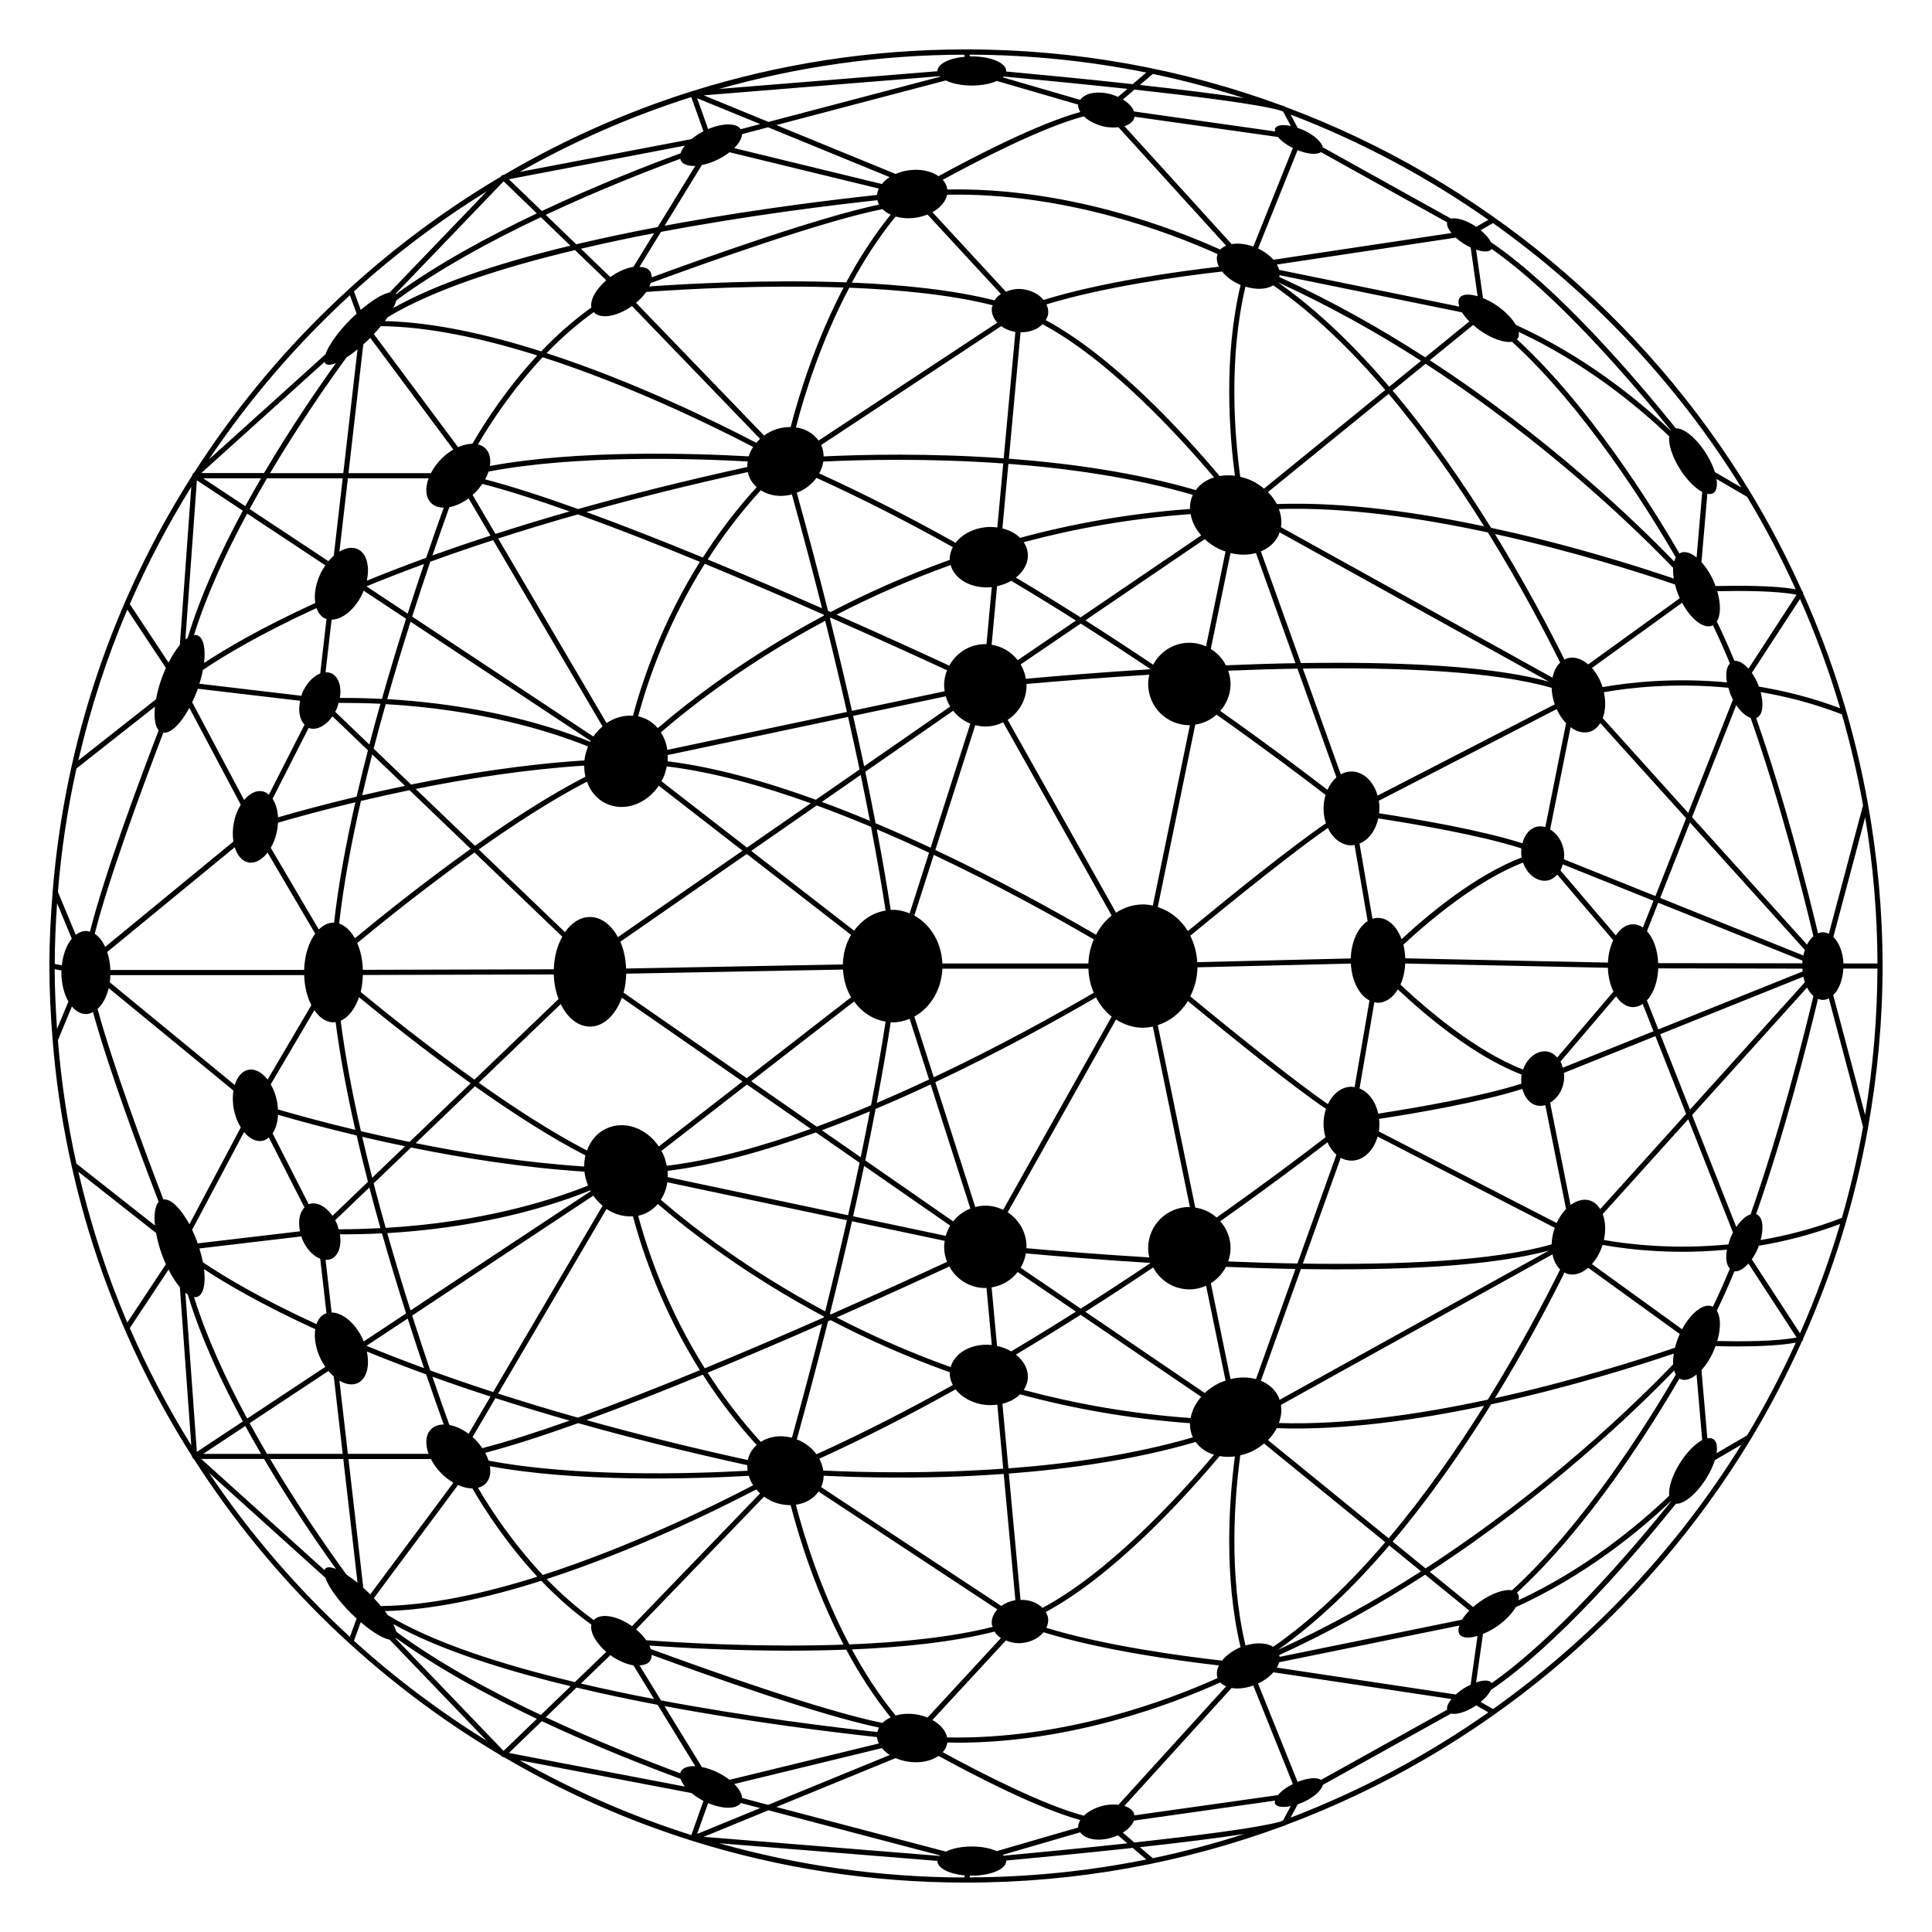 <?xml version="1.0" encoding="UTF-8"?>
<!-- The Best Svg Icon site in the world: iconSvg.co, Visit us! https://iconsvg.co -->
<svg fill="#000000" width="800px" height="800px" version="1.1" viewBox="144 144 512 512" xmlns="http://www.w3.org/2000/svg">
 <path d="m639.11 442.61-0.016-0.051c2.453-13.828 3.809-28.035 3.809-42.559 0-14.523-1.355-28.727-3.809-42.559l0.016-0.051-0.023-0.004c-3.496-19.66-9.355-38.496-17.285-56.23 0.004-0.09 0.059-0.176 0.023-0.266-0.039-0.109-0.16-0.145-0.246-0.223-4.027-8.949-8.531-17.637-13.574-25.973l0.016-0.02-0.039-0.023c-28.195-46.613-71.625-83.027-123.32-102.31l0.031-0.074c-0.312-0.109-0.68-0.227-1.094-0.344-26.078-9.59-54.238-14.832-83.598-14.832-25.199 0-49.508 3.863-72.383 11.012l-0.105 0.012v0.023c-17.594 5.512-34.301 13.02-49.926 22.176l-0.309 0.059c-0.141 0.023-0.266 0.098-0.367 0.195l-0.273 0.305c-32.793 19.418-60.617 46.32-81.168 78.344l-0.371 0.324c-0.055 0.051-0.012 0.133-0.047 0.195-0.059 0.098-0.172 0.152-0.176 0.266l-0.012 0.145c-20.602 32.43-33.715 70.035-36.93 110.41v0.004c-0.508 6.426-0.848 12.895-0.848 19.445s0.336 13.02 0.848 19.438v0.004c3.215 40.375 16.324 77.98 36.93 110.41l0.012 0.145c0.004 0.117 0.121 0.172 0.176 0.266 0.035 0.059-0.012 0.145 0.047 0.195l0.363 0.328c20.551 32.023 48.375 58.926 81.164 78.344l0.289 0.297c0.102 0.102 0.227 0.172 0.367 0.195l0.312 0.059c15.629 9.16 32.328 16.668 49.922 22.176v0.023l0.105 0.012c22.871 7.152 47.184 11.012 72.383 11.012 29.371 0 57.539-5.246 83.629-14.836 0.398-0.109 0.762-0.227 1.062-0.332l-0.023-0.074c51.699-19.289 95.125-55.691 123.32-102.31l0.039-0.023-0.016-0.023c5.043-8.34 9.547-17.027 13.574-25.977 0.086-0.074 0.203-0.109 0.246-0.223 0.035-0.086-0.023-0.172-0.023-0.262 7.934-17.73 13.789-36.57 17.285-56.23zm-0.84-3.144-8.449-31.754c1.508-1.445 2.539-4.019 2.68-7.027h9.035c-0.035 13.203-1.18 26.152-3.266 38.781zm-99.016 150.6c-0.012-0.02 0.004-0.051-0.004-0.07-0.539-0.84-2.152-0.797-4.07-0.145l1.824-12.836c1.23-0.516 2.508-1.164 3.793-2.066 2.242-1.578 3.949-3.394 4.902-5.031 18.137-8.227 32.379-19.801 41.16-28.133l0.047 0.047c-10.996 13.625-30.43 36.176-47.652 48.234zm-56.145 36.734c-5.859 1.629-22.062 3.672-38.496 5.473l-3.059-2.613c1.48-0.906 2.539-2.035 2.941-3.18l37.422-5.297c-0.047 0.277-0.137 0.562-0.031 0.789 0.43 0.926 2.102 1.09 4.172 0.66l-2.035 3.797c-0.305 0.125-0.609 0.262-0.914 0.371zm-82.043 14.25c0.156 0.004 0.297 0.02 0.453 0.02 5.043 0 9.129-1.734 9.129-3.863 0-0.047-0.031-0.09-0.031-0.137 8.223-0.762 20.906-1.98 33.57-3.356l3.598 3.074c-15.16 3.055-30.828 4.68-46.859 4.742zm-203.73-110.41h16.637c7.004 11.871 14.098 22.227 19.074 29.152-1.316-0.527-2.328-0.613-2.828-0.117-0.109 0.109-0.141 0.281-0.203 0.434zm32.684-290.74c0.055 0.156 0.09 0.328 0.203 0.434 0.5 0.5 1.508 0.414 2.812-0.109-4.957 6.902-12.062 17.27-19.07 29.145h-16.625zm170.91-81.418c16.031 0.059 31.695 1.688 46.848 4.742l-3.598 3.074c-12.641-1.375-25.316-2.59-33.562-3.352 0.004-0.051 0.035-0.098 0.035-0.141 0-2.137-4.086-3.863-9.129-3.863-0.156 0-0.301 0.016-0.453 0.02zm185.97 99.695c-0.016 0.016-0.031 0.023-0.039 0.047-8.781-8.332-23.023-19.906-41.16-28.133-0.953-1.637-2.66-3.457-4.902-5.031-1.285-0.906-2.562-1.551-3.793-2.066l-1.824-12.836c1.918 0.648 3.531 0.695 4.07-0.145 0.012-0.02-0.004-0.051 0.004-0.07 17.227 12.055 36.66 34.605 47.645 48.234zm2.352 273.46c-2.109 3.316-3.141 6.648-2.898 8.742-8.438 8.074-22.234 19.426-39.898 27.684 0.137-0.699 0.07-1.316-0.262-1.785-0.051-0.074-0.188-0.074-0.246-0.141 18.871-17.352 35.23-43.238 43.133-56.844 0.098 0.059 0.172 0.152 0.277 0.195 1.203 0.527 2.731 0.004 4.246-1.23l1.496 17.375c-1.844 0.98-4.023 3.137-5.848 6.004zm-95.191 84.059c-1.047-0.762-3.465-0.57-6.188 0.527l-10.48-26.066c1.684-0.789 3.074-1.832 4.066-2.988l47.195 7.094c-0.902 1.094-1.316 2.086-1.148 2.828zm-49.434 9.395c-0.016-0.09 0-0.188-0.023-0.277-0.289-1.059-1.293-1.793-2.629-2.227l28.41-31.25c1.672 0.293 3.691 0.074 5.75-0.656l10.484 26.102c-1.754 0.875-3.125 1.918-3.949 2.934zm-43.094 8.25c-2.754 0-5.199 0.527-6.871 1.352l-44.93-11.824 31.613-12.957c1.059 0.465 2.242 0.801 3.508 0.977 3.098 0.43 5.965-0.227 7.875-1.559 9.547 5.234 26.242 13.891 37.57 17.004-0.406 0.648-0.605 1.316-0.578 1.965l-21.555 6.266c-1.668-0.75-4.016-1.223-6.633-1.223zm-112.91-34.25 8.156-7.863c7.117 1.684 14.359 3.215 21.496 4.57l9.977 16.258c-1.867-0.082-3.309 0.398-3.848 1.473-0.066 0.125-0.07 0.277-0.105 0.414-8.547-3.152-21.684-8.297-35.676-14.852zm35.676-413.01c0.035 0.137 0.047 0.289 0.105 0.414 0.539 1.074 1.98 1.551 3.848 1.473l-9.941 16.199c-7.699 1.457-14.898 2.977-21.602 4.566l-8.086-7.801c13.992-6.562 27.129-11.707 35.676-14.852zm23.238-8.352 32.23 13.211c-0.832 0.527-1.523 1.152-2.07 1.824l-39.125-9.516c1.281-1.273 2.023-2.586 2.082-3.703zm53.996-11.055c2.621 0 4.969-0.473 6.629-1.223l21.547 6.266c-0.031 0.648 0.168 1.316 0.578 1.965-11.324 3.117-28.016 11.77-37.57 17.004-1.91-1.336-4.781-1.988-7.879-1.562-1.266 0.176-2.445 0.516-3.5 0.977l-31.609-12.957 44.918-11.824c1.68 0.828 4.125 1.355 6.887 1.355zm81.137 13.629c0.828 1.012 2.195 2.055 3.953 2.938l-10.48 26.102c-2.055-0.734-4.082-0.945-5.754-0.66l-28.41-31.25c1.336-0.434 2.336-1.168 2.629-2.227 0.023-0.09 0.012-0.188 0.023-0.281zm44.84 22.617c-0.168 0.746 0.246 1.738 1.148 2.832l-47.191 7.09c-0.992-1.148-2.383-2.195-4.066-2.988l10.473-26.07c2.719 1.098 5.133 1.285 6.184 0.527zm61.742 65.457c1.824 2.867 4.004 5.023 5.856 5.992l-1.496 17.375c-1.516-1.238-3.039-1.758-4.246-1.23-0.105 0.047-0.18 0.141-0.277 0.195-7.914-13.621-24.27-39.492-43.137-56.84 0.066-0.066 0.195-0.066 0.246-0.141 0.328-0.469 0.398-1.082 0.262-1.777 17.66 8.258 31.453 19.609 39.898 27.684-0.246 2.094 0.781 5.43 2.894 8.742zm8.672 221.95c-0.051-0.023-0.086-0.074-0.141-0.102-2.273-0.992-5.656 1.656-8.016 6.039l-23.895-17.27c1.188-1.324 2.191-3.066 2.828-5.082 4.926 0.875 12.277 1.828 21.289 1.828 3.641 0 7.57-0.188 11.664-0.562-0.414 2.258-0.121 4.074 0.777 5.019-1.465 3.539-2.973 6.949-4.508 10.129zm-53.23 75.113c-1.988-0.344-5.301 0.762-8.484 3.004-0.66 0.465-1.258 0.953-1.824 1.449l-11.492-9.352c31.145-20.27 54.199-42.406 64.77-53.332 0.117 0.395 0.262 0.75 0.441 1.059-7.84 13.539-24.379 39.816-43.41 57.172zm-61.586 17.641c-0.016-0.16-0.074-0.312-0.109-0.469 13.879-6.34 26.852-13.668 38.688-21.301l11.695 9.516c-0.797 0.812-1.457 1.629-1.941 2.41zm-47.074 39.527c-1.988 0.543-3.668 1.484-4.801 2.574-10.883-2.871-27.645-11.512-37.398-16.828 0.641-0.715 1.074-1.547 1.203-2.469 0.004-0.035-0.004-0.07 0-0.109 0.867 0.016 1.738 0.059 2.602 0.059 30.238-0.004 57.055-10.242 69.727-15.977 0.406 0.438 0.945 0.781 1.566 1.039l-28.539 31.391c-1.328-0.145-2.793-0.109-4.359 0.32zm-98.711-6.941c-0.867-0.68-1.879-1.32-2.992-1.879-1.492-0.746-2.969-1.238-4.332-1.508l-9.91-16.148c23.016 4.301 44.562 6.938 56.316 8.211 0.059 0.578 0.223 1.148 0.492 1.691zm-141.08-142.61c-0.406-1.109-0.855-2.137-1.328-3.129l13.758-25.922c1.426 1.719 3.176 2.656 4.863 2.316 0.641-0.125 1.199-0.457 1.707-0.891l9.445 18.566c-1.309 1.32-1.75 3.672-1.176 6.312l-27.125 3.199c-0.051-0.152-0.09-0.297-0.145-0.453zm138.09-286.83c1.113-0.559 2.125-1.199 2.992-1.879l39.578 9.629c-0.273 0.543-0.434 1.109-0.492 1.688-10.941 1.176-30.34 3.512-51.359 7.254-1.676 0.297-3.289 0.605-4.926 0.906l9.871-16.09c1.367-0.27 2.844-0.758 4.336-1.508zm96.902-11.398c1.133 1.094 2.812 2.035 4.801 2.574 1.566 0.43 3.031 0.465 4.359 0.316l28.539 31.391c-0.613 0.262-1.152 0.598-1.559 1.031-13.055-5.906-41.086-16.535-72.336-15.922-0.004-0.035 0.004-0.066 0-0.102-0.125-0.926-0.562-1.754-1.203-2.469 9.754-5.312 26.512-13.953 37.398-16.82zm100.21 51.949c0.484 0.781 1.145 1.598 1.941 2.41l-11.688 9.512c-11.836-7.633-24.812-14.965-38.691-21.301 0.035-0.156 0.098-0.309 0.109-0.465zm56.668 64.965c-0.18 0.312-0.328 0.664-0.441 1.059-10.57-10.926-33.621-33.066-64.766-53.332l11.492-9.352c0.562 0.492 1.16 0.984 1.82 1.445 3.184 2.242 6.488 3.344 8.48 3.004 19.02 17.352 35.555 43.617 43.414 57.176zm14.328 28.074c-0.898 0.941-1.195 2.754-0.781 5.019-14.191-1.324-26.035 0.031-32.961 1.254-0.637-2.016-1.633-3.75-2.82-5.074l23.895-17.277c2.352 4.383 5.742 7.039 8.016 6.047 0.055-0.023 0.09-0.074 0.145-0.105 1.535 3.176 3.043 6.582 4.508 10.137zm-44.309 107.14c-0.16-0.574-0.316-1.137-0.59-1.629l14.742-17.301c1.188 1.77 2.754 2.871 4.488 2.871 0.906 0 1.773-0.301 2.559-0.836l2.856 7.234zm-241.68 154.04c-0.098-0.293-0.23-0.594-0.371-0.902 8.098 0.574 21.926 1.355 37.285 1.355 4.856 0 9.871-0.09 14.898-0.277 3.32 6.188 7.211 12.316 11.773 17.961-0.855 0.387-1.582 0.887-2.172 1.465-16.02-3.219-47.176-14.359-61.414-19.602zm61.41-381.58c0.59 0.586 1.309 1.078 2.168 1.465-4.559 5.644-8.449 11.766-11.77 17.949-20.898-0.781-41.52 0.324-52.184 1.078 0.141-0.301 0.277-0.598 0.371-0.891 14.297-5.262 45.414-16.391 61.414-19.602zm204.32 183.3-2.797 7.09c-0.805-0.559-1.688-0.867-2.613-0.867-1.77 0-3.359 1.137-4.559 2.961l-14.676-17.219c0.277-0.488 0.434-1.055 0.594-1.629zm39.453 16.578-38.199-0.051c-0.133-3.535-1.266-6.625-2.969-8.469l2.977-7.547 38.238 15.344c-0.02 0.238-0.031 0.48-0.047 0.723zm-112.39 39.832c-0.684-3.199-2.555-5.707-4.957-6.672l3.934-22.867c0.316 0.066 0.629 0.152 0.957 0.152 2.082 0 3.941-1.371 5.266-3.543 7.184 6.769 20.043 17.68 32.809 22.582-0.156 0.832-0.141 1.637-0.082 2.418-10.969 3.496-28.238 6.438-37.926 7.93zm46.184 37.289c0.332 1.664 1.023 3.047 2.023 4-3.941 7.969-10.52 20.547-19.16 34.508-17.949 3.863-37.777 6.766-55.379 6.195 0.59-1.586 0.812-3.223 0.543-4.801zm-168.84 121.89c-1.879-0.262-3.68-0.121-5.234 0.328-4.484-5.488-8.316-11.465-11.598-17.512 13.461-0.562 26.91-1.949 37.801-4.731 0.418 0.672 0.988 1.246 1.699 1.719l-19.457 21.062c-0.988-0.398-2.059-0.703-3.211-0.867zm-116.66-72.84c-0.227-0.227-0.469-0.406-0.699-0.613l6.07-10.34c6.144 1.984 12.691 3.981 19.652 5.969-8.574 3.043-16.461 5.566-23.145 7.297-0.539-0.797-1.145-1.578-1.879-2.312zm6.074-12.152 28.73-48.926c2.133 1.445 4.59 2.117 7.004 1.945 2.664 9.984 7.894 25.074 17.734 40.793-11.043 4.539-22.113 8.887-32.34 12.57-7.516-2.125-14.539-4.262-21.129-6.383zm-42.637-44.844c-0.156-0.383-0.348-0.742-0.535-1.094l9.055-8.68c0.945 3.633 1.93 7.234 2.926 10.777-3.473 0.176-7.023 0.301-10.746 0.301-0.117 0-0.242-0.004-0.359-0.004-0.117-0.434-0.16-0.855-0.34-1.301zm9.648-10.855 9.926-9.516c13.91 2.836 29.945 5.375 45.938 6.402 0.137 1.234 0.465 2.473 0.957 3.699-10.297 4.117-28.59 9.75-53.625 11.203-1.09-3.875-2.164-7.809-3.195-11.789zm-9.648-126.07c0.176-0.422 0.215-0.84 0.336-1.266 3.824-0.004 7.562 0.051 11.117 0.23-0.996 3.555-1.98 7.168-2.934 10.809l-9.055-8.68c0.188-0.355 0.371-0.711 0.535-1.094zm12.852-0.938c25.055 1.441 43.332 7.09 53.625 11.211-0.5 1.223-0.828 2.465-0.961 3.703-15.996 1.023-32.031 3.562-45.938 6.398l-9.926-9.516c1.031-3.984 2.102-7.922 3.199-11.797zm23.711-56.059c0.734-0.734 1.34-1.516 1.879-2.312 6.688 1.727 14.574 4.254 23.145 7.297-6.957 1.988-13.508 3.984-19.652 5.969l-6.07-10.34c0.234-0.207 0.477-0.387 0.699-0.613zm27.215 5.773c10.227 3.684 21.297 8.031 32.336 12.57-9.84 15.719-15.07 30.809-17.734 40.793-2.414-0.176-4.871 0.5-7.004 1.945l-28.73-48.918c6.582-2.129 13.609-4.266 21.133-6.391zm89.445-78.609c1.152-0.16 2.223-0.469 3.203-0.867l19.457 21.062c-0.707 0.469-1.273 1.039-1.688 1.699-10.891-2.777-24.355-4.144-37.812-4.711 3.285-6.047 7.117-12.027 11.602-17.512 1.559 0.445 3.359 0.586 5.238 0.328zm168.84 121.89-71.965-39.898c0.266-1.578 0.047-3.215-0.543-4.801 17.602-0.562 37.43 2.336 55.383 6.203 8.641 13.957 15.215 26.527 19.156 34.496-1.008 0.945-1.699 2.336-2.031 4zm-8.258 45.227c-0.059 0.781-0.082 1.586 0.082 2.418-12.191 4.676-24.48 14.836-31.82 21.648-1.254-3.356-3.57-5.637-6.254-5.637-0.504 0-0.992 0.082-1.465 0.227l-3.43-19.926c2.402-0.961 4.277-3.473 4.961-6.676 9.688 1.496 26.957 4.438 37.926 7.945zm22.945 30.273-53.715-1.133c-0.039-1.27-0.203-2.488-0.488-3.613 7.203-6.699 19.629-17.07 31.711-21.77 1.125 3.203 3.848 5.266 6.555 4.746 1.004-0.191 1.809-0.797 2.508-1.547l14.832 17.402c-0.797 1.664-1.297 3.688-1.402 5.914zm-149.84 171.01c-1.336-1.375-3.426-2.188-5.828-2.125l-3.098-33.473c15.613-1.184 33.312-3.617 49.523-8.375 1.152 1.617 2.848 2.762 4.848 3.387-9.707 11.492-27.91 31.207-45.445 40.586zm-166.12-123.16 15.707-15.062c9.68 6.867 19.93 13.504 29.277 18.309-0.223 0.945-0.324 1.93-0.316 2.941-15.527-1.004-31.066-3.441-44.668-6.188zm-14-44.566 50.598-0.141c0.074 2.367 0.527 4.57 1.27 6.504l-22.289 21.371c-12.281-8.77-23.402-17.668-30.156-23.246 0.344-1.387 0.531-2.91 0.578-4.488zm58.672-55.488c-0.004 1.012 0.098 1.996 0.316 2.941-9.344 4.805-19.598 11.441-29.277 18.309l-15.707-15.062c13.598-2.738 29.137-5.184 44.668-6.188zm62.785-84.961 47.715-31.504c1.027 0.754 2.312 1.293 3.758 1.543l-3.098 33.484c-19.578-1.391-37.188-1.004-47.715-0.504-0.016-1.027-0.223-2.051-0.66-3.019zm104.12 8.582c-2 0.625-3.688 1.762-4.836 3.371-15.844-4.648-33.309-7.113-49.535-8.328l3.098-33.508c2.402 0.059 4.488-0.75 5.824-2.125 17.527 9.371 35.73 29.086 45.449 40.59zm36.234 127.48-40.684 0.988c-0.141-2.539-0.797-4.902-1.855-6.996 13.457-11.094 28.199-22.848 36.465-28.57 1.309 2.762 3.613 4.613 6.262 4.613 0.277 0 0.543-0.07 0.812-0.109l3.477 20.188c-2.547 1.609-4.344 5.41-4.477 9.887zm-139.79 135.72c-0.16-1.078-0.523-2.137-1.074-3.141 12.152-5.512 24.312-11.785 36.133-18.379 1.672 2.156 4.539 3.758 7.945 4.121 1.078 0.117 2.117 0.059 3.117-0.07l1.566 16.969c-19.582 1.387-37.227 0.996-47.688 0.5zm3.543-40.578c12.184-5.387 22.711-10.195 29.859-13.504 1.855 3.387 5.406 5.707 9.539 5.707 0.109 0 0.211-0.031 0.316-0.031l1.402 15.129c-5.25-0.543-9.855 2.023-10.906 5.859-11.047-3.969-21.152-8.473-30.211-13.16zm-1.789-0.945c2.203-8.82 4.141-16.988 5.856-24.539l24.574 5.188c-0.074 0.52-0.16 1.039-0.16 1.578 0 1.41 0.289 2.746 0.777 3.981-7.336 3.391-18.234 8.375-30.797 13.914-0.09-0.031-0.164-0.078-0.25-0.121zm-55.535-98.629 33.508-23.25 27.641 21.438c-1.336 2.254-2.109 4.941-2.188 7.836l-57.43 1.082c-0.105-2.613-0.633-5.047-1.531-7.106zm55.781-85.848c12.566 5.547 23.461 10.523 30.797 13.914-0.484 1.234-0.777 2.574-0.777 3.981 0 0.539 0.082 1.059 0.16 1.578l-24.574 5.195c-1.707-7.547-3.648-15.715-5.856-24.535 0.09-0.047 0.172-0.094 0.25-0.133zm31.75-13.977c1.059 3.828 5.656 6.398 10.906 5.856l-1.402 15.129c-0.109-0.004-0.211-0.031-0.316-0.031-4.133 0-7.688 2.324-9.543 5.707-7.148-3.309-17.68-8.121-29.859-13.504 9.066-4.68 19.172-9.184 30.215-13.156zm13.941-26.918-1.566 16.965c-1.004-0.133-2.039-0.188-3.117-0.07-3.41 0.363-6.273 1.969-7.949 4.125-11.824-6.594-23.988-12.867-36.133-18.379 0.555-1.008 0.918-2.062 1.078-3.141 10.457-0.504 28.102-0.891 47.688 0.5zm49.656 252.98c-15.852-1.152-30.625-3.805-44.23-7.445 0.574-0.863 0.961-1.828 1.074-2.871 0.262-2.469-1.004-4.805-3.144-6.504 5.871-3.496 11.609-7.031 17.156-10.543l31.953 21.734c-1.492 1.707-2.465 3.652-2.809 5.629zm-47.547-17.676c-1.102-0.648-2.367-1.137-3.75-1.43l-1.438-15.523c2.805-0.438 5.238-1.934 6.914-4.082l15.438 10.5c-5.555 3.516-11.289 7.043-17.164 10.535zm-91.055-47.836c12.281-1.492 25.805-5.273 39.301-10.184l11.574 8.031c-0.91 4.336-1.941 9.027-3.043 13.91l-47.809-10.102c0.016-0.551 0.031-1.098-0.023-1.656zm0.023-110.19 47.805-10.102c1.098 4.883 2.133 9.574 3.043 13.914l-11.574 8.031c-13.496-4.906-27.02-8.691-39.301-10.184 0.059-0.559 0.043-1.109 0.027-1.66zm138.58-63.855c0.344 1.984 1.316 3.926 2.805 5.633l-31.953 21.734c-5.547-3.512-11.285-7.043-17.156-10.543 2.144-1.703 3.41-4.039 3.148-6.508-0.109-1.043-0.492-2.012-1.074-2.871 13.609-3.641 28.379-6.297 44.23-7.445zm-51.293 19.102c1.379-0.293 2.641-0.777 3.742-1.426 5.875 3.492 11.609 7.019 17.164 10.531l-15.434 10.5c-1.672-2.144-4.102-3.641-6.914-4.082zm24.203 99.992h-38.699c-0.23-5.606-3.184-10.375-7.426-12.695l5.148-16.09c17.145 8.098 32.328 16.523 42.402 22.395-0.836 1.953-1.34 4.106-1.426 6.391zm-38.699 1.367h38.699c0.086 2.289 0.586 4.445 1.426 6.394-10.07 5.871-25.25 14.305-42.402 22.395l-5.148-16.09c4.242-2.328 7.199-7.094 7.426-12.699zm40.719-8.992c-10.125-5.898-25.375-14.355-42.578-22.461l10.586-33.082c0.855 0.215 1.738 0.363 2.66 0.363 1.699 0 3.289-0.422 4.719-1.113l28.762 51.207c-1.695 1.332-3.086 3.078-4.148 5.086zm-19.977-71.633 15.922-10.832c6.457 4.102 12.672 8.168 18.535 12.105-13.457 0.832-25.113 1.805-33.07 2.535-0.223-1.383-0.699-2.656-1.387-3.809zm-18.672 11.168-22.797 15.82c-0.883-4.176-1.867-8.68-2.922-13.352l24.555-5.188c0.273 0.965 0.656 1.879 1.164 2.719zm-23.711 18.117c0.906 4.348 1.707 8.367 2.438 12.156-4.211-1.758-8.469-3.43-12.734-5.008zm1.219-0.848 23.281-16.156c1.188 1.5 2.746 2.691 4.559 3.402l-10.523 32.895c-4.746-2.215-9.633-4.398-14.59-6.492-0.809-4.219-1.695-8.715-2.727-13.648zm16.895 21.453-5.144 16.082c-1.41-0.578-2.918-0.945-4.508-0.945-0.176 0-0.336 0.051-0.508 0.059-0.848-5.559-2.047-12.691-3.699-21.402 4.711 2.008 9.348 4.094 13.859 6.207zm-9.652 44.973c1.594 0 3.094-0.367 4.508-0.945l5.144 16.082c-4.516 2.117-9.148 4.203-13.859 6.207 1.648-8.707 2.848-15.844 3.699-21.398 0.172 0.004 0.332 0.055 0.508 0.055zm10.074 16.441 10.523 32.895c-1.812 0.711-3.367 1.898-4.559 3.402l-23.281-16.156c1.027-4.934 1.918-9.426 2.731-13.648 4.957-2.094 9.844-4.269 14.586-6.492zm-18.535 19.297-10.297-7.148c4.266-1.578 8.523-3.25 12.734-5.008-0.738 3.789-1.531 7.805-2.438 12.156zm0.914 2.297 22.797 15.82c-0.508 0.84-0.898 1.754-1.164 2.719l-24.555-5.188c1.055-4.676 2.047-9.176 2.922-13.352zm41.469 26.988c0.684-1.152 1.164-2.43 1.387-3.805 7.945 0.73 19.602 1.699 33.07 2.535-5.863 3.941-12.07 8.004-18.531 12.105zm-9.359-16.457c-0.922 0-1.805 0.152-2.66 0.363l-10.586-33.082c17.199-8.113 32.449-16.566 42.578-22.465 1.059 2.004 2.453 3.754 4.152 5.082l-28.758 51.219c-1.438-0.695-3.023-1.117-4.727-1.117zm41.762-79.824c-2.606 0-5.012 0.836-7.125 2.188l-28.707-51.105c2.996-1.945 4.992-5.309 4.992-9.148 0-0.121-0.031-0.23-0.035-0.352 7.824-0.699 19.32-1.641 32.57-2.453-0.18 0.789-0.297 1.602-0.297 2.449 0 6.031 4.887 10.918 10.918 10.918 0.051 0 0.098-0.016 0.145-0.016l-9.824 47.82c-0.859-0.18-1.738-0.301-2.637-0.301zm12.312-69.344c-4.176 0-7.758 2.367-9.598 5.812-5.699-3.828-11.703-7.769-17.965-11.75l31.633-21.523c1.109 1.039 2.414 1.953 3.91 2.664 0.535 0.25 1.074 0.422 1.613 0.609l-5.164 25.137c-1.352-0.598-2.848-0.949-4.43-0.949zm0.16-35.457c-16.152 1.18-31.195 3.91-45.027 7.652-1.188-1.176-2.805-2.047-4.676-2.504l1.582-17.113c16.027 1.199 33.227 3.664 48.879 8.219-0.555 1.184-0.789 2.453-0.758 3.746zm-90.902 53.785-47.605 10.055c-0.238-1.699-0.832-3.269-1.719-4.637 8.594-7.406 23.391-18.797 43.562-29.574 2.168 8.68 4.074 16.715 5.762 24.156zm-48.754 17.617c0.484-1.047 0.781-2.117 0.992-3.184 11.926 1.438 25.043 5.047 38.18 9.773l-16.922 11.742-22.676-17.594c0.141-0.25 0.305-0.469 0.426-0.738zm40.738 7.172c4.828 1.77 9.645 3.668 14.402 5.668 1.727 9.062 2.977 16.48 3.856 22.191-3.371 0.539-6.297 2.488-8.352 5.324l-27.258-21.145zm-50.48 44.574 57.449-1.082c0.152 2.699 0.887 5.215 2.141 7.336l-27.641 21.441-32.652-22.66c0.43-1.559 0.66-3.254 0.703-5.035zm60.387 7.367c2.051 2.836 4.984 4.785 8.352 5.324-0.871 5.719-2.125 13.129-3.856 22.191-4.758 2-9.578 3.898-14.402 5.668l-17.352-12.043zm-11.469 33.766c-13.133 4.727-26.254 8.34-38.18 9.773-0.211-1.066-0.508-2.137-0.992-3.184-0.121-0.262-0.293-0.488-0.43-0.742l22.676-17.594zm-38.031 14.152 47.605 10.055c-1.688 7.441-3.594 15.477-5.758 24.156-20.172-10.781-34.969-22.172-43.57-29.578 0.895-1.359 1.484-2.93 1.723-4.633zm88.812 58.699c1.867-0.457 3.488-1.328 4.676-2.504 13.828 3.742 28.875 6.473 45.027 7.652-0.031 1.285 0.203 2.559 0.762 3.75-15.652 4.559-32.848 7.019-48.879 8.219zm57.523-5.523c-1.496 0.711-2.801 1.629-3.91 2.664l-31.633-21.52c6.262-3.981 12.27-7.918 17.965-11.75 1.84 3.441 5.422 5.812 9.598 5.812 1.582 0 3.074-0.352 4.43-0.957l5.164 25.137c-0.539 0.191-1.086 0.363-1.613 0.613zm-7.984-46.629c-6.031 0-10.918 4.887-10.918 10.918 0 0.848 0.117 1.664 0.301 2.453-13.262-0.812-24.762-1.75-32.57-2.449 0.004-0.121 0.035-0.238 0.035-0.359 0-3.84-1.996-7.203-4.992-9.148l28.707-51.105c2.109 1.352 4.519 2.188 7.125 2.188 0.902 0 1.777-0.121 2.637-0.297l9.824 47.82c-0.055-0.004-0.098-0.02-0.148-0.02zm36.199-101.69c-9.215 6.266-25.27 19.234-36.59 28.57-1.891-3.074-4.699-5.32-7.977-6.367l9.934-48.355c2.156-0.312 4.098-1.246 5.652-2.625 12.766 9.02 22.812 16.59 28.875 21.266-0.332 1.113-0.527 2.316-0.527 3.586-0.004 1.398 0.227 2.723 0.633 3.926zm-30.516-46.199 5.219-25.418c2.359 0.586 4.691 0.57 6.75 0.004l10.465 29.191c-6.203 0.109-12.379 0.312-18.434 0.562-0.918-1.789-2.293-3.293-4-4.34zm-68.367-26.984c-0.562 1.059-0.855 2.195-0.805 3.375-11.598 4.156-22.156 8.906-31.582 13.828-0.227-0.102-0.453-0.203-0.68-0.297-2.434-9.688-5.188-20.137-8.289-31.332 0.262-0.102 0.523-0.172 0.781-0.293 1.855-0.875 3.344-2.156 4.434-3.629 12.148 5.504 24.316 11.754 36.141 18.348zm-42.645-13.961c2.973 10.75 5.629 20.812 7.992 30.172-9.516-4.176-19.863-8.625-30.309-12.934 3.934-6.133 8.574-12.328 14.066-18.34 2.254 1.445 5.258 1.902 8.25 1.102zm8.414 31.848c0.02 0.09 0.047 0.18 0.066 0.266-20.344 10.836-35.301 22.324-44.02 29.82-0.883-1.023-1.949-1.879-3.219-2.473-0.645-0.297-1.309-0.508-1.98-0.656 2.664-9.926 7.863-24.863 17.645-40.422 10.879 4.496 21.66 9.129 31.508 13.465zm-62.734 44.273c0.918 2.539 2.648 4.672 5.129 5.82 4.812 2.231 10.645 0.105 13.91-4.75l22.188 17.215-33.016 22.914c-1.77-3.234-4.414-5.34-7.41-5.34-2.57 0-4.898 1.543-6.625 4.016l-22.848-21.91c9.492-6.731 19.523-13.238 28.672-17.965zm-6.941 58.945c1.754 3.598 4.559 5.961 7.75 5.961 3.664 0 6.805-3.113 8.438-7.648l31.988 22.199-22.188 17.215c-3.266-4.852-9.094-6.984-13.91-4.746-2.481 1.148-4.211 3.281-5.129 5.82-9.148-4.727-19.18-11.234-28.672-17.961zm22.504 55.445c1.273-0.59 2.344-1.449 3.219-2.473 8.723 7.5 23.676 18.984 44.02 29.824-0.02 0.09-0.047 0.18-0.07 0.266-9.848 4.332-20.633 8.969-31.508 13.453-9.777-15.559-14.977-30.496-17.645-40.422 0.68-0.141 1.344-0.352 1.984-0.648zm46.75 29.297c-2.363 9.359-5.019 19.418-7.992 30.172-2.996-0.805-6-0.344-8.258 1.102-5.488-6.012-10.125-12.211-14.062-18.344 10.453-4.305 20.793-8.75 30.312-12.93zm-5.922 30.93c-0.258-0.121-0.52-0.188-0.781-0.293 3.094-11.195 5.848-21.645 8.289-31.332 0.227-0.102 0.453-0.203 0.68-0.297 9.426 4.926 19.984 9.672 31.582 13.828-0.051 1.18 0.242 2.324 0.805 3.375-11.824 6.594-23.992 12.844-36.137 18.344-1.09-1.469-2.586-2.75-4.438-3.625zm6.344 9.324c7.734 0.371 19.254 0.699 32.504 0.309 4.68-0.141 9.84-0.406 15.211-0.797l3.094 33.457c-1.438 0.246-2.715 0.781-3.742 1.531l-47.73-31.492c0.441-0.961 0.645-1.98 0.664-3.008zm107.82-25.609-5.219-25.418c1.707-1.047 3.082-2.543 4-4.336 6.055 0.25 12.234 0.453 18.43 0.559l-10.461 29.191c-2.059-0.566-4.391-0.582-6.75 0.004zm-3.688-42.832c-1.559-1.379-3.496-2.312-5.652-2.625l-9.934-48.355c3.269-1.047 6.086-3.301 7.977-6.375 11.32 9.332 27.379 22.305 36.59 28.57-0.402 1.203-0.637 2.527-0.637 3.934 0 1.27 0.195 2.473 0.527 3.586-6.059 4.668-16.105 12.246-28.871 21.266zm35.75-34.645c-2.644 0-4.953 1.855-6.262 4.613-8.266-5.723-23.008-17.477-36.465-28.57 1.152-2.289 1.863-4.891 1.914-7.699l40.641-0.988c0.227 4.594 2.215 8.383 4.941 9.773l-3.949 22.98c-0.27-0.039-0.539-0.109-0.82-0.109zm-6.367-78.684c-6.074-4.68-15.93-12.102-28.41-20.918 1.676-1.918 2.727-4.398 2.727-7.148 0-1.238-0.25-2.41-0.629-3.516 6.035-0.242 12.188-0.438 18.355-0.543l10.332 28.824c-0.98 0.836-1.785 1.969-2.375 3.301zm-17.648-63.199c2.062-0.852 3.738-2.289 4.68-4.266 0.121-0.258 0.168-0.535 0.262-0.797l71.379 39.574c-13.621-3.727-34.34-4.984-56.055-4.984-3.203 0-6.434 0.023-9.656 0.074zm4.223-12.543c-0.59-1.129-1.375-2.203-2.348-3.176l31.977-26.027c9.586 11.355 18.117 23.629 25.301 35.102-17.121-3.613-37.039-6.551-54.93-5.898zm-3.398-4.086c-0.957-0.789-2-1.516-3.203-2.086-1.02-0.484-2.055-0.801-3.09-1.043-1.508-11.07-3.125-31.363 1.379-50.395 2.875 0.883 5.637 0.727 7.352-0.352 10.641 7.391 20.625 17.109 29.695 27.727zm-6.234-53.988c0.012 0.004 0.02 0.004 0.031 0.012-4.523 19.008-3.004 39.258-1.5 50.562-1.402-0.188-2.762-0.141-4.055 0.082-9.613-11.43-28.113-31.629-46.078-41.328 0.293-0.527 0.574-1.066 0.641-1.676 0.09-0.867-0.09-1.707-0.457-2.488 15.395-4.734 35.922-7.508 46.559-8.711 1.094 1.391 2.773 2.676 4.859 3.547zm-65.648 5.398c-0.059 0.227-0.223 0.414-0.246 0.656-0.152 1.441 0.422 2.816 1.457 3.941l-47.379 31.262c-1.352-1.941-3.516-3.148-6-3.496 2.301-8.867 6.727-22.98 14.152-37.023 13.527 0.535 27.078 1.887 38.016 4.66zm-64.359 45.84c0.434 0.922 1.066 1.688 1.793 2.348-5.57 6.109-10.273 12.418-14.258 18.652-10.488-4.312-21.02-8.457-30.84-12.043 12.852-3.586 27.043-7.152 42.754-10.594 0.121 0.559 0.297 1.102 0.551 1.637zm-42.293 69.832c-3.129-1.266-6.918-2.656-11.461-4.031-9.68-2.938-24.094-6.195-42.359-7.269 2.047-7.184 4.144-14.098 6.184-20.516l47.762 31.609c-0.043 0.07-0.09 0.137-0.125 0.207zm-49.102 11.691c-3.969 0.828-7.805 1.668-11.348 2.5 0.84-3.617 1.727-7.238 2.648-10.836zm1.195 1.145 16.211 15.547c-12.652 9.043-24.043 18.191-30.691 23.699-1.098-1.965-2.543-3.367-4.176-3.898 1.148-10.223 3.219-21.328 5.769-32.496 4.016-0.953 8.316-1.91 12.887-2.852zm-13.863 40.508c6.637-5.5 18.227-14.828 31.078-24l23.262 22.309c-1.32 2.367-2.152 5.352-2.246 8.645l-50.598 0.141c-0.086-2.652-0.621-5.086-1.496-7.094zm0.469 14.352c6.777 5.578 17.633 14.246 29.609 22.809l-16.211 15.543c-4.574-0.941-8.871-1.898-12.887-2.852-2.289-10.012-4.176-19.957-5.371-29.27 2.082-0.879 3.816-3.16 4.859-6.231zm12.199 39.5-8.695 8.34c-0.922-3.598-1.809-7.219-2.648-10.836 3.543 0.828 7.375 1.668 11.344 2.496zm37.641 15.723c4.543-1.375 8.328-2.766 11.461-4.031 0.035 0.07 0.082 0.137 0.117 0.203l-47.758 31.609c-2.035-6.41-4.133-13.312-6.172-20.484 18.254-1.07 32.688-4.363 42.352-7.297zm41.289 44.805c3.984 6.231 8.688 12.535 14.258 18.645-0.727 0.664-1.359 1.43-1.793 2.348-0.25 0.535-0.43 1.082-0.551 1.641-15.707-3.441-29.902-7.008-42.754-10.594 9.82-3.574 20.348-7.723 30.84-12.039zm30.656 30.973 47.383 31.25c-1.039 1.129-1.617 2.508-1.465 3.953 0.023 0.238 0.188 0.43 0.246 0.656-10.938 2.777-24.488 4.121-38.016 4.66-7.426-14.047-11.855-28.156-14.156-37.023 2.492-0.348 4.656-1.555 6.008-3.496zm60.211 31.938c17.965-9.699 36.473-29.895 46.078-41.328 1.289 0.223 2.648 0.273 4.051 0.082-1.496 11.297-3.019 31.527 1.5 50.562-0.012 0.004-0.02 0.004-0.031 0.012-2.086 0.871-3.762 2.156-4.867 3.547-10.629-1.199-31.215-3.969-46.566-8.695 0.371-0.785 0.559-1.633 0.465-2.504-0.055-0.613-0.34-1.145-0.629-1.676zm60.281 9.215c-1.715-1.078-4.473-1.23-7.344-0.352-4.504-19.051-2.887-39.336-1.379-50.395 1.031-0.242 2.07-0.559 3.09-1.043 1.199-0.57 2.246-1.293 3.199-2.086l32.133 26.152c-9.074 10.617-19.055 20.332-29.699 27.723zm-1.391-54.785c0.969-0.969 1.75-2.035 2.336-3.16 17.445 0.641 37.07-2.141 54.945-5.918-7.18 11.473-15.715 23.75-25.301 35.105zm3.066-10.66c-0.09-0.266-0.141-0.539-0.262-0.797-0.941-1.984-2.621-3.414-4.68-4.266l10.605-29.605c25.109 0.395 50.094-0.629 65.723-4.906zm4.742-36.137c-6.168-0.105-12.316-0.301-18.348-0.543 0.379-1.109 0.629-2.277 0.629-3.516 0-2.746-1.047-5.231-2.727-7.148 12.48-8.816 22.328-16.238 28.41-20.918 0.59 1.328 1.391 2.465 2.367 3.293zm66.355-56.145c-2.707-0.52-5.43 1.547-6.555 4.746-12.555-4.887-25.441-15.871-32.496-22.516 0.727-1.602 1.16-3.523 1.258-5.586l53.715 1.133c0.07 2.387 0.609 4.555 1.473 6.301l-14.887 17.469c-0.699-0.75-1.504-1.355-2.508-1.547zm-2.731-59.648c-2.019 0.387-3.43 2.168-4.004 4.422-11.16-3.551-28.312-6.465-37.98-7.941 0.047-0.43 0.102-0.852 0.102-1.293 0-0.699-0.059-1.379-0.168-2.035l47.125-24.277c0.66 1.473 1.527 2.719 2.5 3.723l-5.5 27.531c-0.68-0.176-1.375-0.262-2.074-0.129zm-42.375-8.211c-1.047-3.719-3.738-6.379-6.918-6.379-1.008 0-1.965 0.273-2.84 0.75l-10.047-28.031c25.512-0.371 50.754 0.695 65.93 5.109 0.035 1.25 0.246 2.57 0.66 3.898 0.051 0.16 0.125 0.309 0.176 0.465zm50.215-36.363c-0.25 0.074-0.465 0.223-0.695 0.336-3.859-7.793-10.172-19.855-18.43-33.293 20.922 4.609 39.047 10.414 47.723 13.371 0.266 1.066 0.621 2.168 1.109 3.285 0.055 0.121 0.117 0.227 0.172 0.348l-24.277 17.547c-1.754-1.5-3.762-2.164-5.602-1.594zm28.277-21.152c-7.301-2.481-20.348-6.672-35.832-10.543-3.906-0.977-8.176-1.953-12.59-2.906-7.344-11.82-16.152-24.582-26.094-36.359l8.727-7.106c32.004 20.766 55.445 43.488 65.617 54.082-0.055 0.863 0.012 1.82 0.172 2.832zm-75.41-50.844c-9.012-10.555-18.934-20.238-29.504-27.668 13.578 6.219 26.32 13.34 37.934 20.809zm-45.129-31.801c-10.902 1.254-31.172 4.055-46.477 8.812-1.219-1.496-3.238-2.609-5.637-2.867-1.602-0.172-3.059 0.152-4.348 0.684l-19.473-21.078c2.09-1.16 3.535-2.82 3.894-4.621 30.938-0.629 58.695 9.863 71.688 15.73-0.379 1.035-0.23 2.191 0.352 3.34zm-151.77 6.688c10.188-0.742 31.02-1.918 52.297-1.164-7.352 14.062-11.754 28.164-14.031 36.973-1.691-0.016-3.457 0.316-5.152 1.117-0.68 0.324-1.309 0.699-1.895 1.125l-33.918-35.172c1.09-0.922 2.008-1.898 2.699-2.879zm26.777 46.391c-16.516 3.617-31.449 7.367-44.828 11.141-9.117-3.273-17.531-6.004-24.633-7.863 0.379-0.691 0.664-1.379 0.887-2.066 22.949-4.379 53.227-3.531 68.66-2.68-0.07 0.492-0.105 0.98-0.086 1.469zm-78.949 10.648c1.641-0.297 3.414-1.09 5.09-2.336l5.801 9.875c-5.438 1.77-10.574 3.527-15.395 5.266 1.734-5.066 3.281-9.414 4.504-12.805zm11.598 8.738 28.996 49.367c-0.902 0.766-1.738 1.641-2.445 2.676l-48.012-31.781c1.676-5.262 3.301-10.137 4.797-14.539 5.199-1.883 10.727-3.801 16.664-5.723zm-22.645 19.477-10.926-7.234c4.695-1.93 9.766-3.91 15.262-5.926-1.367 4.035-2.828 8.445-4.336 13.16zm-20.168 1.598c2.836-0.023 6.184-2.699 8.156-6.871 0.133-0.273 0.215-0.543 0.328-0.816l11.25 7.445c-2.106 6.625-4.281 13.789-6.398 21.242-3.566-0.188-7.285-0.273-11.133-0.266 0.488-3.043-0.363-5.734-2.367-6.559-0.453-0.188-0.941-0.23-1.438-0.211zm-6.082 28.68c2.019 0.789 4.535-0.527 6.316-3.066l9.395 9.012c-1.055 4.074-2.055 8.176-3.004 12.281-8.883 2.117-16.086 4.098-20.828 5.477-0.098-1.961-0.609-3.668-1.441-4.918zm-8.387 27.352c0.152-0.762 0.227-1.5 0.262-2.227 4.602-1.34 11.723-3.309 20.5-5.414-2.488 10.973-4.508 21.859-5.637 31.918-0.051 0-0.098-0.023-0.145-0.023-1.43 0-2.75 0.695-3.906 1.824l-12.727-21.648c0.73-1.27 1.32-2.754 1.652-4.43zm14.973 50.691c0.191 0 0.367-0.07 0.559-0.098 1.18 9.113 3.008 18.812 5.223 28.586-8.777-2.106-15.898-4.074-20.5-5.414-0.035-0.727-0.109-1.465-0.262-2.223-0.332-1.668-0.922-3.16-1.652-4.43l11.559-19.652c1.371 1.984 3.129 3.231 5.074 3.231zm-14.699 24.492c4.746 1.379 11.949 3.359 20.828 5.477 0.945 4.102 1.949 8.207 3.004 12.277l-9.395 9.012c-1.785-2.535-4.297-3.856-6.316-3.066l-9.562-18.777c0.832-1.246 1.348-2.957 1.441-4.922zm14.031 38.219c2.004-0.828 2.856-3.508 2.371-6.543 3.848 0.004 7.57-0.07 11.141-0.258 2.117 7.441 4.289 14.594 6.394 21.211l-11.25 7.445c-0.109-0.273-0.195-0.543-0.328-0.816-1.977-4.172-5.32-6.848-8.156-6.871l-1.605-13.961c0.488 0.027 0.973-0.02 1.434-0.207zm20.332 15.766c1.508 4.715 2.969 9.129 4.332 13.16-5.496-2.016-10.566-4-15.262-5.93zm1.184-0.781 48.012-31.781c0.707 1.031 1.543 1.91 2.445 2.68l-28.996 49.367c-5.934-1.93-11.461-3.84-16.668-5.727-1.496-4.402-3.113-9.285-4.793-14.539zm20.758 21.461-5.801 9.875c-1.676-1.25-3.445-2.039-5.09-2.336-1.23-3.391-2.769-7.738-4.504-12.797 4.812 1.734 9.957 3.492 15.395 5.258zm-1.402 14.914c7.098-1.855 15.512-4.59 24.633-7.863 13.383 3.777 28.312 7.527 44.828 11.145-0.02 0.488 0.016 0.977 0.086 1.465-15.426 0.852-45.711 1.699-68.66-2.68-0.219-0.684-0.512-1.375-0.887-2.066zm75.789 12.742c1.699 0.801 3.461 1.133 5.152 1.117 2.277 8.805 6.68 22.91 14.031 36.973-21.277 0.75-42.109-0.422-52.301-1.168-0.684-0.984-1.605-1.965-2.699-2.875l33.918-35.172c0.59 0.418 1.219 0.801 1.898 1.125zm42.727 58.059 19.473-21.078c1.285 0.527 2.742 0.852 4.344 0.68 2.394-0.258 4.402-1.359 5.629-2.852 15.262 4.746 35.59 7.547 46.492 8.797-0.578 1.148-0.73 2.309-0.359 3.34-13 5.871-40.762 16.367-71.684 15.734-0.355-1.801-1.801-3.457-3.894-4.621zm91.562-18.586c10.57-7.43 20.488-17.109 29.504-27.664l8.422 6.856c-11.605 7.469-24.348 14.594-37.926 20.809zm30.398-28.695c9.941-11.777 18.746-24.539 26.098-36.363 20.953-4.539 39.25-10.348 48.422-13.457-0.16 1.02-0.227 1.977-0.176 2.836-10.172 10.594-33.613 33.316-65.617 54.09zm75.941-54.66c-0.488 1.113-0.84 2.215-1.109 3.285-8.676 2.957-26.797 8.766-47.727 13.375 8.262-13.441 14.582-25.508 18.438-33.301 0.23 0.117 0.441 0.258 0.695 0.336 1.832 0.57 3.844-0.098 5.594-1.586l24.277 17.547c-0.051 0.117-0.117 0.223-0.168 0.344zm-33.141-28.016c-0.414 1.328-0.625 2.648-0.66 3.898-15.176 4.422-40.406 5.5-65.934 5.109l10.039-28.035c0.875 0.484 1.844 0.754 2.852 0.754 3.18 0 5.871-2.66 6.918-6.383l46.961 24.188c-0.051 0.16-0.125 0.309-0.176 0.469zm0.672-1.742-47.133-24.273c0.105-0.66 0.168-1.34 0.168-2.035 0-0.441-0.055-0.867-0.102-1.293 9.668-1.477 26.824-4.387 37.98-7.941 0.574 2.258 1.984 4.035 4.004 4.422 0.699 0.137 1.395 0.051 2.07-0.137l5.5 27.531c-0.961 1.004-1.824 2.254-2.488 3.727zm23.91-58.988c1.723-1.84 2.875-4.938 3.012-8.496l38.199 0.066c0.012 0.25 0.02 0.508 0.047 0.754l-38.23 15.352zm41.473-11.918-37.945-15.242 7.883-19.996 30.449 33.762c-0.152 0.473-0.285 0.961-0.387 1.477zm-39.211-15.746-24.238-9.734c0.082-0.832 0.086-1.699-0.086-2.59-0.469-2.449-1.879-4.309-3.582-5.316l5.422-27.113c1.629 1.211 3.43 1.719 5.094 1.203 1.16-0.359 2.082-1.188 2.769-2.293l22.758 25.227zm-13.969-47.16c0.727-1.906 0.871-4.324 0.312-6.863 6.918-1.223 18.793-2.559 33-1.176 0.195 0.672 0.363 1.34 0.664 2.031 0.168 0.383 0.352 0.734 0.539 1.094l-11.855 30.043zm-192.22-137.25c0.09 0.414 0.23 0.801 0.434 1.168-16.008 3.352-45.766 13.949-60.246 19.277-0.004-0.613-0.137-1.184-0.465-1.648-0.551-0.777-1.582-1.066-2.766-1.137l5.684-9.262c23.367-4.406 45.398-7.102 57.359-8.398zm-75.168 29.656c1.668 1.918 6.07 1.273 10.113-1.586 0.012-0.004 0.02-0.016 0.023-0.02l33.945 35.199c-0.363 0.332-0.691 0.68-1.004 1.047-11.195-5.836-32.656-16.324-55.57-23.766 3.734-3.867 7.894-7.578 12.492-10.875zm42.238 35.734c-0.516 0.789-0.898 1.633-1.164 2.492-15.297-0.852-45.492-1.727-68.598 2.555 0.289-1.855-0.047-3.527-1.152-4.637-0.543-0.543-1.246-0.883-2.016-1.078 3.633-6.191 9.41-14.863 17.156-23.109 22.895 7.383 44.461 17.887 55.773 23.777zm-74.398-0.844c-1.184 0.004-2.484 0.316-3.805 0.906l-22.309-29.98c0.664-0.707 1.285-1.406 1.855-2.098 12.852 0.137 27.355 3.332 41.453 7.777-7.824 8.434-13.609 17.223-17.195 23.395zm-27.129-28c0.02-0.02 0.039-0.047 0.059-0.066l22.023 29.594c-1.094 0.637-2.172 1.461-3.176 2.465-1.195 1.195-2.102 2.5-2.777 3.805h-21.844l3.926-34.102c0.594-0.543 1.195-1.102 1.789-1.695zm15.52 37.16c-0.953 2.59-0.816 5.055 0.66 6.531 0.848 0.848 2.023 1.23 3.356 1.25-1.281 3.547-2.871 8.051-4.656 13.281-5.656 2.062-10.902 4.09-15.73 6.066 0.828-3.824-0.02-7.227-2.394-8.348-1.441-0.68-3.176-0.371-4.863 0.637l2.238-19.418 21.391-0.004zm-27.457 37.137c0.133 0.059 0.273 0.07 0.406 0.117l-1.664 14.465c-1.867 0.719-3.715 2.625-4.793 5.254-0.09 0.223-0.102 0.434-0.176 0.656l-27.051-3.188c0.395-1.266 0.715-2.492 0.938-3.664 5.453-3.684 15.098-9.508 30.094-16.391 0.438 1.254 1.18 2.242 2.246 2.75zm-33.859 19.078c0.055-0.156 0.098-0.301 0.152-0.457l27.125 3.195c-0.578 2.644-0.141 4.996 1.168 6.316l-9.445 18.566c-0.508-0.434-1.074-0.762-1.707-0.891-1.688-0.332-3.438 0.598-4.863 2.316l-13.758-25.914c0.473-0.992 0.926-2.023 1.328-3.133zm13.562 45.574c1.777 0.352 3.617-0.707 5.082-2.602l12.625 21.477c-1.699 2.289-2.816 5.715-2.934 9.617l-51.344 0.016c-0.066-1.734-0.363-3.344-0.848-4.769l33.797-27.762c0.664 2.144 1.922 3.691 3.621 4.023zm-36.57 29.863h51.348c0.098 3.047 0.797 5.805 1.91 7.961l-11.598 19.73c-1.465-1.895-3.305-2.953-5.082-2.602-1.699 0.336-2.961 1.883-3.621 4.031l-33.109-27.199c0.082-0.625 0.125-1.27 0.152-1.922zm23.586 72.441 27.051-3.195c0.074 0.223 0.086 0.438 0.176 0.664 1.082 2.629 2.926 4.535 4.793 5.254l1.664 14.465c-0.133 0.047-0.277 0.055-0.406 0.117-1.066 0.504-1.809 1.496-2.246 2.754-14.992-6.883-24.641-12.707-30.094-16.395-0.223-1.164-0.543-2.394-0.938-3.664zm41.977 35.664c2.367-1.125 3.219-4.527 2.394-8.348 4.832 1.977 10.07 4.004 15.73 6.066 1.785 5.231 3.375 9.734 4.656 13.273-1.328 0.02-2.508 0.406-3.356 1.25-1.477 1.477-1.613 3.941-0.66 6.531h-21.391l-2.238-19.41c1.691 1.012 3.426 1.316 4.863 0.637zm19.375 20.145c0.672 1.309 1.582 2.613 2.777 3.809 1.004 1.004 2.082 1.824 3.176 2.465l-22.023 29.594c-0.02-0.02-0.039-0.047-0.059-0.066-0.594-0.594-1.195-1.152-1.785-1.688l-3.926-34.109h21.84zm-15.121 36.863 22.312-29.98c1.32 0.594 2.621 0.906 3.805 0.906 3.594 6.172 9.375 14.957 17.211 23.391-14.098 4.449-28.613 7.644-41.469 7.777-0.574-0.688-1.195-1.383-1.859-2.094zm27.594-29.254c0.77-0.195 1.465-0.535 2.012-1.078 1.109-1.109 1.441-2.781 1.152-4.637 23.105 4.289 53.297 3.406 68.598 2.555 0.266 0.867 0.645 1.703 1.164 2.5-11.305 5.891-32.863 16.398-55.75 23.773-7.762-8.25-13.543-16.918-17.176-23.113zm73.762 0.441c0.312 0.363 0.641 0.715 1.004 1.043l-33.945 35.199c-0.012-0.004-0.016-0.016-0.023-0.02-4.031-2.863-8.422-3.5-10.102-1.598-4.59-3.305-8.758-7.008-12.484-10.871 22.906-7.441 44.367-17.922 55.551-23.754zm-28.188 45.488c0.328-0.465 0.453-1.027 0.465-1.641 14.43 5.305 44.223 15.922 60.246 19.27-0.203 0.367-0.344 0.762-0.434 1.176-11.957-1.293-33.988-3.984-57.344-8.383l-5.691-9.273c1.18-0.086 2.207-0.379 2.758-1.148zm286.47-112.45c-0.301 0.691-0.469 1.355-0.664 2.031-14.207 1.379-26.082 0.051-33-1.176 0.559-2.539 0.418-4.953-0.312-6.863l22.672-25.137 11.855 30.031c-0.195 0.363-0.387 0.727-0.551 1.113zm-34.633-7.324c-0.691-1.098-1.605-1.93-2.766-2.289-1.664-0.516-3.473 0-5.098 1.211l-5.422-27.121c1.703-1.008 3.113-2.867 3.582-5.316 0.172-0.891 0.168-1.758 0.086-2.59l24.242-9.738 8.137 20.605zm15.895-46.352 37.941-15.242c0.105 0.516 0.238 1.004 0.395 1.473l-30.445 33.754zm38.91-23.734-30.469-33.785 11.707-29.695c1.184 1.762 2.562 2.992 3.809 3.379 7.727 21.949 13.766 45.75 16.641 57.859-0.648 0.562-1.219 1.32-1.688 2.242zm-15.523-73.129c-1.254-1.406-2.602-2.18-3.723-2.09-1.512-3.664-3.066-7.16-4.66-10.422 1.055-1.648 1.102-4.664 0.109-8.027 6.074-0.137 15.723-0.141 21.027 0.938zm-76.527-98.293c-0.414 0.586-0.398 1.406-0.09 2.332l-47.75-9.73c-0.125-0.473-0.336-0.945-0.605-1.414l47.41-7.129c0.613 0.559 1.328 1.113 2.125 1.629 0.613 0.395 1.219 0.684 1.82 0.973l1.84 12.922c-2.203-0.645-4.027-0.613-4.75 0.418zm-213.49-17.121-5.473 8.918c-1.828 0.293-3.934 1.152-5.953 2.586-0.059 0.039-0.105 0.086-0.168 0.133l-7.793-7.516c6.426-1.512 12.941-2.887 19.387-4.121zm-12.668 12.484c-2.785 2.371-4.328 5.211-3.953 7.203-4.914 3.523-9.352 7.496-13.289 11.633-14.031-4.469-28.512-7.719-41.445-8.027 0.266-0.352 0.539-0.707 0.777-1.043 12.062-7.289 30.277-13.156 49.621-17.77zm-65.926 18.301-3.773 32.805h-19.406c7.688-12.965 15.426-24.043 20.234-30.633 0.93-0.605 1.918-1.328 2.945-2.172zm-3.93 34.172-2.359 20.504c-0.492 0.434-0.973 0.906-1.426 1.457l-20.887-13.824c1.516-2.769 3.062-5.488 4.613-8.137zm-4.594 23.066c-0.48 0.695-0.934 1.438-1.32 2.254-1.289 2.727-1.703 5.492-1.355 7.719-14.293 6.551-23.785 12.148-29.477 15.91 0.465-3.84-0.117-6.715-1.758-7.32-0.281-0.105-0.59-0.105-0.906-0.074 3.32-10.645 8.445-21.754 14.09-32.207zm-42.945 44.348c1.949 0.266 4.629-2.359 6.906-6.574l13.617 25.66c-0.816 1.324-1.473 2.934-1.828 4.734-0.352 1.789-0.363 3.508-0.121 5.031l-33.98 27.918c-0.719-1.547-1.668-2.762-2.769-3.477 3.691-14.641 12.539-38.586 18.176-53.293zm-14.469 67.691 33.051 27.148c-0.242 1.527-0.238 3.246 0.121 5.039 0.359 1.805 1.012 3.406 1.828 4.734l-13.617 25.66c-2.273-4.211-4.949-6.832-6.898-6.574-5.273-13.754-13.406-35.715-17.445-50.492 1.324-1.203 2.387-3.133 2.961-5.516zm23.504 81.801c1.641-0.605 2.223-3.481 1.758-7.32 5.688 3.762 15.184 9.359 29.477 15.91-0.348 2.223 0.066 4.992 1.355 7.719 0.387 0.816 0.84 1.559 1.32 2.254l-20.723 13.715c-5.637-10.445-10.762-21.547-14.09-32.199 0.316 0.027 0.625 0.027 0.902-0.078zm34.715 19.668c0.453 0.543 0.938 1.023 1.426 1.457l2.359 20.504h-20.043c-1.559-2.648-3.102-5.367-4.621-8.141zm3.945 23.328 3.777 32.805c-1.02-0.836-1.996-1.551-2.922-2.156-4.832-6.621-12.566-17.695-20.25-30.652l19.395-0.004zm11.016 40.297c12.93-0.297 27.418-3.559 41.457-8.031 3.934 4.125 8.363 8.098 13.27 11.613-0.379 2 1.164 4.84 3.953 7.219l-8.312 8.016c-19.336-4.606-37.535-10.453-49.555-17.723-0.246-0.348-0.535-0.727-0.812-1.094zm59.766 11.664c0.055 0.039 0.105 0.086 0.16 0.133 2.016 1.43 4.125 2.289 5.949 2.586l5.481 8.934c-6.457-1.238-12.977-2.609-19.406-4.109zm34.918 37.871c-0.055-1.117-0.797-2.434-2.082-3.707l39.125-9.516c0.555 0.676 1.238 1.293 2.074 1.828l-32.23 13.211zm191.24-29.051c-0.789 0.516-1.508 1.062-2.121 1.621l-47.41-7.129c0.273-0.473 0.484-0.945 0.605-1.414l47.746-9.723c-0.309 0.926-0.324 1.75 0.09 2.332 0.727 1.031 2.551 1.062 4.734 0.414l-1.824 12.922c-0.605 0.289-1.211 0.582-1.82 0.977zm67.059-100.09c1.594-3.266 3.148-6.762 4.66-10.418 1.125 0.098 2.465-0.68 3.719-2.082l12.762 19.598c-5.305 1.082-14.957 1.074-21.027 0.938 0.992-3.371 0.938-6.391-0.113-8.035zm8.953-25.543c-1.238 0.395-2.609 1.617-3.793 3.371l-11.715-29.684 30.465-33.781c0.465 0.922 1.031 1.676 1.688 2.238-2.879 12.098-8.914 35.898-16.645 57.855zm19.168-74.746c-0.453 0-0.883 0.117-1.301 0.281-2.906-12.184-8.836-35.469-16.414-57.082 0.055-0.02 0.117-0.012 0.168-0.035 1.605-0.699 1.926-3.547 1.027-6.812 6.891 1.18 14.148 3.027 21.543 5.891 2.266 7.879 4.141 15.914 5.606 24.098l-9.062 34.074c-0.504-0.242-1.016-0.414-1.566-0.414zm-17-65.102c-0.102-0.262-0.137-0.516-0.25-0.777-0.465-1.059-1.008-2.016-1.598-2.848l12.777-19.617c4.141 9.367 7.699 19.035 10.637 28.98-7.414-2.789-14.672-4.606-21.566-5.738zm-11.469-26.648c-0.141-0.383-0.266-0.762-0.438-1.148-0.906-2.082-2.066-3.856-3.285-5.195l1.562-18.102c0.605 0.117 1.148 0.082 1.57-0.191 0.891-0.57 1.145-1.953 0.855-3.738l8.117 4.734c4.75 7.879 9.02 16.07 12.863 24.496-5.711-1.035-15.348-1-21.246-0.855zm-63.688-95.391c-2.488-1.605-4.992-2.324-6.402-1.984l-33.973-18.887c-0.309-1.402-2.277-3.25-5.141-4.574-0.516-0.238-1.004-0.383-1.508-0.559l-1.898-3.551c18.695 7.148 36.273 16.559 52.418 27.891l-3.234 1.867c-0.098-0.066-0.16-0.145-0.262-0.203zm-50.891-30.336 2.035 3.805c-2.07-0.43-3.742-0.262-4.172 0.66-0.105 0.227-0.016 0.516 0.031 0.789l-37.422-5.297c-0.402-1.145-1.457-2.273-2.938-3.18l3.059-2.609c16.52 1.805 32.781 3.863 38.566 5.496 0.281 0.105 0.559 0.23 0.84 0.336zm-43.77-3.902c-0.605-0.273-1.234-0.52-1.918-0.707-3.613-0.988-6.887-0.273-8.082 1.496l-20.531-5.969c0.086-0.074 0.176-0.141 0.25-0.215 7.898 0.734 20.277 1.918 32.77 3.269zm-47.133-5.348-45.484 11.977-17.168-7.039 62.547-5.078c0.039 0.047 0.059 0.098 0.105 0.141zm-47.68 12.551-5.144 1.355c-1.137-1.688-4.777-1.672-8.66-0.023l-2.914-8.18zm-21.105 7.738c-8.645 3.168-22.277 8.484-36.77 15.301l-8.734-8.422 46.645-8.902c-0.555 0.688-0.945 1.375-1.141 2.023zm-38.086 15.926c-12.918 6.137-26.348 13.43-37.363 21.438-0.031-0.047-0.035-0.105-0.066-0.145l28.613-29.789zm1.051 1.012 7.828 7.547c-20.441 4.918-36.117 10.434-46.934 16.52 0.387-0.754 0.68-1.449 0.82-2.035 11.191-8.242 25.012-15.746 38.285-22.031zm-74.148 69.199c-1.406 2.41-2.801 4.875-4.176 7.379l-11.156-7.379zm-4.824 8.586c-5.906 10.918-11.262 22.562-14.594 33.648-0.207 0.137-0.418 0.281-0.629 0.457l3.047-42.168zm-21.43 44.207c-0.734 2.012-1.246 3.949-1.566 5.754l-20.598 16.223c3.195-13.801 7.523-27.176 12.977-39.961l10.227 15.441c-0.371 0.812-0.719 1.656-1.039 2.543zm-22.656 24.098 20.801-16.379c-0.293 2.891 0.031 5.184 0.984 6.277-5.606 14.582-14.445 38.445-18.211 53.348-0.344-0.098-0.695-0.18-1.055-0.18-0.969 0-1.879 0.383-2.711 1.023l-4.727-11.375c0.902-11.129 2.547-22.055 4.918-32.715zm2.512 65.082c0.648 0 1.27-0.211 1.863-0.516 4.117 14.969 12.188 36.707 17.406 50.273-0.957 1.09-1.281 3.379-0.988 6.277l-20.809-16.383c-2.367-10.66-4.004-21.582-4.906-32.719l3.707-8.926c1.062 1.254 2.344 1.992 3.727 1.992zm18.578 58.016c0.324 1.805 0.832 3.75 1.566 5.758 0.324 0.883 0.672 1.727 1.039 2.539l-10.23 15.457c-5.457-12.785-9.77-26.168-12.969-39.969zm8.406 16.312c3.344 11.094 8.695 22.727 14.594 33.641l-12.184 8.062-3.047-42.164c0.219 0.176 0.43 0.32 0.637 0.461zm15.25 34.848c1.371 2.508 2.769 4.977 4.176 7.387h-15.336zm39.191 52.488c11.969 6.68 28.98 12.125 47.02 16.473l-7.898 7.617c-13.27-6.281-27.09-13.789-38.285-22.035-0.145-0.582-0.441-1.289-0.836-2.055zm0.707 3.672c11.02 8.004 24.445 15.301 37.363 21.438l-8.82 8.504-28.613-29.797c0.035-0.031 0.039-0.098 0.07-0.145zm38.684 22.062c14.488 6.816 28.129 12.125 36.77 15.297 0.195 0.648 0.586 1.336 1.137 2.031l-46.645-8.906zm44.066 21.703c3.879 1.648 7.512 1.664 8.656-0.02l5.141 1.352-16.711 6.852zm15.984 1.91 45.5 11.977c-0.039 0.039-0.055 0.086-0.098 0.125l-62.559-5.066zm62.359 12.031c-0.074-0.074-0.172-0.145-0.258-0.223l20.523-5.969c1.195 1.762 4.469 2.484 8.082 1.496 0.684-0.188 1.32-0.434 1.918-0.707l2.492 2.133c-12.496 1.352-24.883 2.539-32.758 3.269zm77.914-13.633c0.504-0.176 0.992-0.316 1.508-0.559 2.863-1.328 4.832-3.176 5.141-4.574l33.969-18.887c1.41 0.344 3.91-0.379 6.402-1.984 0.102-0.066 0.168-0.137 0.266-0.203l3.234 1.867c-16.148 11.332-33.719 20.742-52.418 27.891zm110.12-96.766c-0.43-0.273-0.973-0.312-1.57-0.191l-1.562-18.102c1.219-1.34 2.379-3.113 3.285-5.195 0.168-0.383 0.293-0.766 0.438-1.145 1.707 0.039 3.723 0.074 5.871 0.074 5.34 0 11.352-0.238 15.406-0.996-3.848 8.453-8.137 16.66-12.902 24.562l-8.105 4.731c0.285-1.785 0.031-3.172-0.859-3.738zm10.207-47.648c0.59-0.832 1.137-1.793 1.602-2.856 0.109-0.25 0.145-0.484 0.242-0.734 6.887-1.133 14.168-2.988 21.566-5.769-2.938 9.941-6.488 19.613-10.625 28.973zm23.875-10.98c-7.394 2.856-14.652 4.711-21.543 5.883 0.891-3.258 0.578-6.106-1.027-6.805-0.055-0.023-0.117-0.016-0.172-0.035 7.582-21.617 13.508-44.898 16.414-57.078 0.418 0.168 0.852 0.281 1.305 0.281 0.551 0 1.066-0.172 1.566-0.418l9.062 34.078c-1.465 8.184-3.34 16.219-5.606 24.094zm9.43-67.406-9.012-0.012c-0.141-3.004-1.176-5.566-2.68-7.012l8.438-31.73c2.082 12.621 3.215 25.559 3.254 38.754zm-36.078-126.15-7.008-4.09c-0.492-1.562-1.301-3.301-2.398-5.023-2.574-4.051-5.871-6.695-7.918-6.539-11.211-13.922-31.379-37.359-49.082-49.402-0.457-0.973-1.379-2.055-2.68-3.117l3.285-1.895c26.312 18.719 48.75 42.543 65.801 70.066zm-159.39-106.67 3.426-2.926c8.242 1.723 16.32 3.883 24.234 6.43-7.445-1.16-17.457-2.379-27.66-3.504zm-46.555-8.027 0.168 0.543c-4.144 0.363-7.266 1.918-7.266 3.785 0 0.02 0.012 0.035 0.016 0.055l-57.875 4.695c20.68-5.836 42.449-9.035 64.957-9.078zm-72.328 11.234 3.223 9.059c-1.211 0.621-2.273 1.336-3.18 2.086l-45.527 8.691c14.328-8.09 29.539-14.785 45.484-19.836zm-79.945 51.785c-1.789 0.316-4.621 2.031-7.652 4.629l-1.797-4.922c10.879-9.875 22.676-18.742 35.211-26.527zm-10.527 0.727 1.785 4.871c-0.5 0.457-0.996 0.922-1.5 1.422-3.488 3.488-5.953 7.012-6.769 9.375l-30.883 27.852c10.699-15.957 23.266-30.559 37.367-43.52zm-45.062 92.676c-1.027 1.219-2.051 2.832-2.992 4.684l-10.27-15.508c4.684-10.785 10.137-21.164 16.289-31.07zm-28.637 77.848c-1.367 1.641-2.336 4.144-2.641 7.055l-1.883-0.359c0.016-5.41 0.258-10.762 0.625-16.086zm-4.539 8.082 1.812 0.344c-0.004 0.18-0.031 0.352-0.031 0.535 0 2.996 0.715 5.707 1.863 7.691l-3.019 7.266c-0.352-5.238-0.605-10.508-0.625-15.836zm19.91 95.113 10.27-15.512c0.941 1.855 1.965 3.473 2.996 4.684l3.027 41.902c-6.152-9.902-11.602-20.281-16.293-31.074zm20.984 38.355 30.852 27.82c0.816 2.363 3.285 5.894 6.769 9.375 0.5 0.5 0.996 0.961 1.5 1.422l-1.777 4.867c-14.09-12.953-26.645-27.543-37.344-43.484zm38.422 44.508 1.797-4.922c3.031 2.602 5.863 4.312 7.648 4.629l25.738 26.801c-12.523-7.777-24.316-16.641-35.184-26.508zm89.445 40.355c0.906 0.75 1.969 1.465 3.18 2.086l-3.223 9.059c-15.941-5.055-31.141-11.742-45.469-19.828zm65.199 17.984c0 0.02-0.016 0.039-0.016 0.059 0 1.863 3.117 3.422 7.266 3.785l-0.168 0.551c-22.512-0.047-44.281-3.246-64.961-9.078zm57.059-0.711-3.426-2.926c10.203-1.125 20.211-2.344 27.664-3.5-7.914 2.535-15.996 4.703-24.238 6.426zm90.164-39.523-3.285-1.898c1.305-1.062 2.227-2.144 2.684-3.125 17.703-12.035 37.871-35.477 49.082-49.398 2.051 0.156 5.344-2.488 7.918-6.539 1.098-1.723 1.906-3.457 2.398-5.019l7.023-4.098c-17.059 27.531-39.496 51.355-65.82 70.078z"/>
</svg>